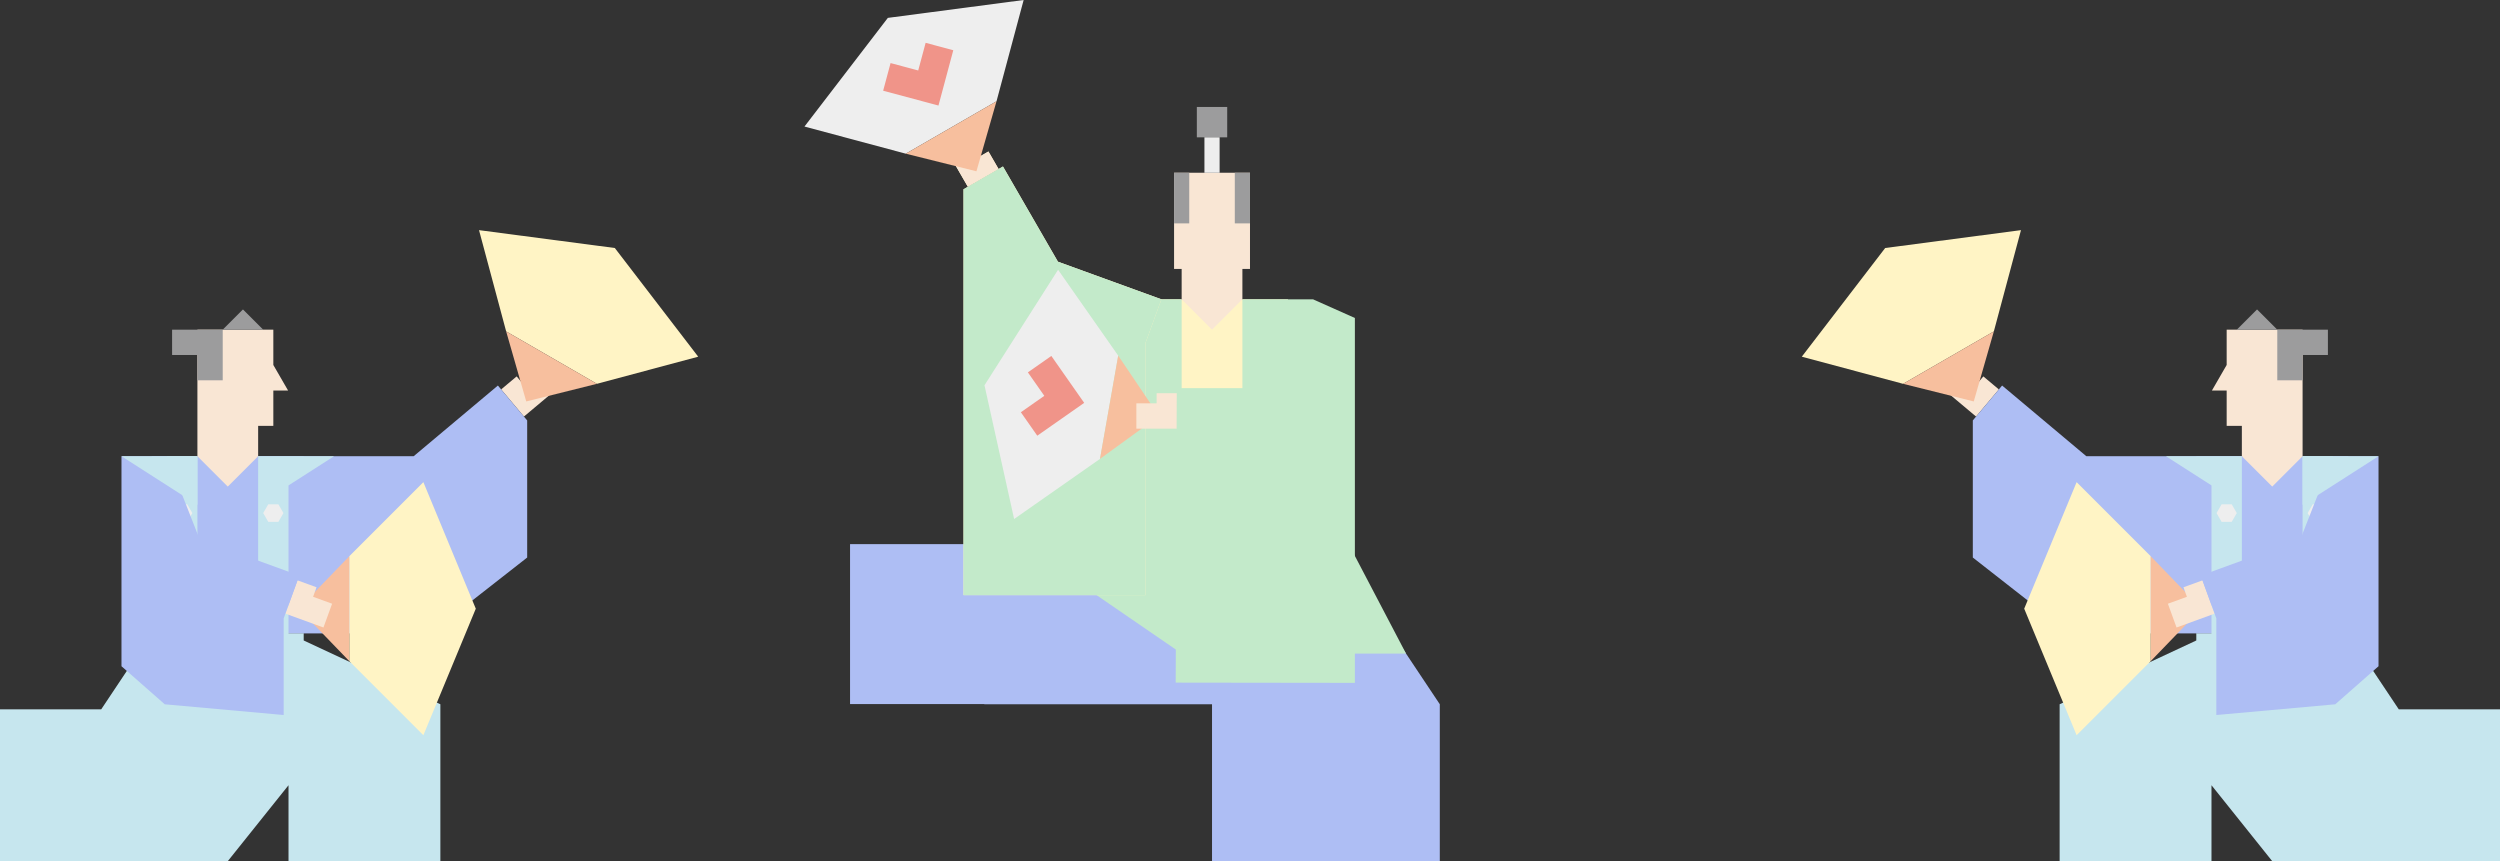 <?xml version="1.0" encoding="utf-8"?>
<!-- Generator: Adobe Illustrator 27.0.0, SVG Export Plug-In . SVG Version: 6.00 Build 0)  -->
<svg version="1.1" id="レイヤー_1" xmlns="http://www.w3.org/2000/svg" xmlns:xlink="http://www.w3.org/1999/xlink" x="0px"
	 y="0px" viewBox="0 0 474.151 163.326" style="enable-background:new 0 0 474.151 163.326;" xml:space="preserve">
<rect x="0" y="0" width="474.151" height="163.326" fill="#333333" stroke="none"/>
<style type="text/css">
	.st0{display:none;}
	.st1{display:inline;}
	.st2{fill:#AEBEF4;}
	.st3{fill:#FFF4C5;}
	.st4{fill:#C3EACA;}
	.st5{fill:#F9E6D4;}
	.st6{fill:#EEEEEE;}
	.st7{fill:#F7BF9E;}
	.st8{fill:#F09489;}
	.st9{fill:#9C9C9D;}
	.st10{fill:#C6E6EE;}
</style>
<g class="st0">
	<g class="st1">
		<polygon class="st2" points="215.473,90.367 244.273,90.367 252.827,103.198 298.526,103.198 
			298.526,133.531 273.05,133.531 273.073,133.566 229.873,133.566 229.873,163.326 
			186.673,163.326 186.673,133.566 		"/>
		<rect x="215.473" y="56.767" class="st3" width="28.8" height="33.6"/>
		<polygon class="st4" points="193.074,123.966 210.673,90.367 210.673,56.767 224.113,56.767 
			224.113,123.966 		"/>
		<polygon class="st4" points="249.073,56.767 249.073,90.367 249.068,90.367 265.873,103.192 
			235.633,123.953 235.633,56.767 		"/>
		<g>
			<g>
				<g>
					<polygon class="st3" points="272.28,28.732 273.944,29.692 275.866,26.366 280.028,28.766 
						276.183,35.417 270.357,32.057 					"/>
					<polygon class="st3" points="239.473,56.767 259.101,49.633 269.526,31.577 277.008,35.898 
						277.008,112.867 242.485,112.867 242.485,64.868 242.433,64.886 					"/>
				</g>
				<g>
					<polygon class="st5" points="272.28,28.732 273.944,29.692 275.866,26.366 280.028,28.766 
						276.183,35.417 270.357,32.057 					"/>
					<polygon class="st4" points="239.473,56.767 259.101,49.633 269.526,31.577 277.008,35.898 
						277.008,112.867 242.485,112.867 242.485,64.868 242.433,64.886 					"/>
				</g>
			</g>
			<g>
				<polygon class="st6" points="265.601,0 270.747,19.205 287.966,29.146 307.17,24 
					291.356,3.391 				"/>
				<polygon class="st7" points="287.966,29.146 270.747,19.205 274.556,32.489 				"/>
				<polygon class="st8" points="284.191,8.122 285.596,13.367 290.842,11.961 292.247,17.207 
					281.756,20.018 278.945,9.528 				"/>
			</g>
		</g>
		<g>
			<g>
				<polygon class="st6" points="259.071,51.163 247.667,67.449 251.119,87.03 267.406,98.434 
					273.028,73.072 				"/>
				<polygon class="st7" points="251.119,87.03 247.667,67.449 239.939,78.906 				"/>
				<polygon class="st8" points="260.35,67.509 264.798,70.624 261.684,75.072 266.132,78.187 
					263.017,82.635 254.12,76.406 				"/>
			</g>
			<g>
				<polygon class="st5" points="240.38,74.578 240.381,76.5 244.222,76.501 244.225,81.305 
					236.543,81.302 236.539,74.576 				"/>
				<polygon class="st4" points="210.674,56.789 218.156,73.616 236.539,73.616 236.766,129.467 
					202.78,129.512 202.78,60.308 				"/>
			</g>
		</g>
		<g>
			<polygon class="st5" points="237.073,32.767 237.073,51.007 235.633,51.007 235.633,56.767 
				229.873,62.527 224.113,56.767 224.113,51.007 222.673,51.007 222.673,32.767 			"/>
			<g>
				
					<rect x="226.993" y="20.287" transform="matrix(-1 -4.547486e-11 4.547486e-11 -1 459.747 46.334)" class="st9" width="5.76" height="5.76"/>
				
					<rect x="222.673" y="32.767" transform="matrix(-1 -7.768643e-11 7.768643e-11 -1 448.227 75.133)" class="st9" width="2.88" height="9.6"/>
				
					<rect x="228.433" y="26.047" transform="matrix(-1 -7.579150e-11 7.579150e-11 -1 459.747 58.813)" class="st6" width="2.88" height="6.72"/>
				
					<rect x="234.193" y="32.767" transform="matrix(-1 -7.768643e-11 7.768643e-11 -1 471.267 75.133)" class="st9" width="2.88" height="9.6"/>
			</g>
		</g>
	</g>
	<g class="st1">
		<g>
			<polygon class="st5" points="92.452,64.851 90.531,68.177 88.869,67.217 86.949,70.542 
				92.768,73.902 96.608,67.251 			"/>
			<polygon class="st2" points="86.117,70.063 76.611,86.527 57.6,86.527 57.6,116.767 
				81.6,116.767 93.6,106.053 93.6,74.382 			"/>
			<g>
				<polygon class="st3" points="124.042,62.836 104.837,67.982 87.618,58.04 82.472,38.836 
					108.228,42.226 				"/>
				<polygon class="st7" points="87.618,58.04 104.837,67.982 91.428,71.325 				"/>
			</g>
		</g>
		
			<rect x="28.8" y="86.527" transform="matrix(-1 -4.522217e-11 4.522217e-11 -1 86.4 206.654)" class="st2" width="28.8" height="33.6"/>
		
			<rect x="28.8" y="86.527" transform="matrix(-1 -4.547486e-11 4.547486e-11 -1 66.24 206.654)" class="st2" width="8.64" height="33.6"/>
		<g>
			<polygon class="st10" points="57.6,121.471 57.6,120.127 54.72,120.127 54.72,92.062 
				63.36,86.527 48.96,86.527 48.96,120.127 37.44,120.127 37.44,86.527 
				31.68,86.527 31.68,120.127 28.8,120.127 19.2,134.527 0,134.527 
				0,163.326 43.2,163.326 54.72,148.927 54.72,163.326 83.52,163.326 
				83.52,133.567 			"/>
			<polygon class="st6" points="50.88,95.647 52.8,95.647 53.76,97.31 52.8,98.972 
				50.88,98.972 49.92,97.31 			"/>
			<polygon class="st6" points="33.6,95.647 35.52,95.647 36.48,97.31 35.52,98.972 
				33.6,98.972 32.64,97.31 			"/>
		</g>
		<g>
			<polygon class="st5" points="54.64,74.072 51.84,69.222 51.84,62.527 37.44,62.527 
				37.44,86.527 43.2,92.287 48.96,86.527 48.96,80.767 51.84,80.767 
				51.84,74.072 			"/>
			<polygon class="st9" points="49.92,62.527 42.24,62.527 46.08,58.687 			"/>
			<polygon class="st9" points="32.64,62.527 32.64,67.327 37.44,67.327 37.44,72.127 
				42.24,72.127 42.24,62.527 			"/>
		</g>
		<g>
			<g>
				<polygon class="st3" points="83.075,120.123 66.788,108.719 63.335,89.139 74.739,72.852 
					88.697,94.761 				"/>
				<polygon class="st7" points="63.335,89.139 66.788,108.719 55.608,100.596 				"/>
			</g>
			<polygon class="st5" points="61.447,97.906 57.665,98.572 57.332,96.682 53.55,97.349 
				54.717,103.967 62.28,102.633 			"/>
			<polygon class="st2" points="53.383,96.403 36.707,99.344 31.68,86.527 23.04,86.527 
				23.04,126.359 31.248,133.578 54.884,133.578 54.884,104.912 			"/>
		</g>
		<polygon class="st10" points="37.44,86.527 37.44,95.753 23.04,86.527 		"/>
	</g>
	<g class="st1">
		<g>
			<polygon class="st5" points="381.699,64.851 383.62,68.177 385.282,67.217 387.202,70.542 
				381.383,73.902 377.543,67.251 			"/>
			<polygon class="st2" points="388.034,70.063 397.54,86.527 416.551,86.527 416.551,116.767 
				392.551,116.767 380.551,106.053 380.551,74.382 			"/>
			<g>
				<polygon class="st3" points="350.109,62.836 369.314,67.982 386.533,58.04 391.679,38.836 
					365.924,42.226 				"/>
				<polygon class="st7" points="386.533,58.04 369.314,67.982 382.723,71.325 				"/>
			</g>
		</g>
		<rect x="416.551" y="86.527" class="st2" width="28.8" height="33.6"/>
		<rect x="436.711" y="86.527" class="st2" width="8.64" height="33.6"/>
		<g>
			<polygon class="st10" points="416.551,121.471 416.551,120.127 419.431,120.127 419.431,92.062 
				410.791,86.527 425.191,86.527 425.191,120.127 436.711,120.127 436.711,86.527 
				442.471,86.527 442.471,120.127 445.351,120.127 454.951,134.527 474.151,134.527 
				474.151,163.326 430.951,163.326 419.431,148.927 419.431,163.326 390.631,163.326 
				390.631,133.567 			"/>
			<polygon class="st6" points="423.271,95.647 421.351,95.647 420.391,97.31 421.351,98.972 
				423.271,98.972 424.231,97.31 			"/>
			<polygon class="st6" points="440.551,95.647 438.631,95.647 437.671,97.31 438.631,98.972 
				440.551,98.972 441.511,97.31 			"/>
		</g>
		<g>
			<polygon class="st5" points="419.511,74.072 422.311,69.222 422.311,62.527 436.711,62.527 
				436.711,86.527 430.951,92.287 425.191,86.527 425.191,80.767 422.311,80.767 
				422.311,74.072 			"/>
			<polygon class="st9" points="424.231,62.527 431.911,62.527 428.071,58.687 			"/>
			<polygon class="st9" points="441.511,62.527 441.511,67.327 436.711,67.327 436.711,72.127 
				431.911,72.127 431.911,62.527 			"/>
		</g>
		<g>
			<g>
				<polygon class="st3" points="391.076,120.123 407.363,108.719 410.816,89.139 399.412,72.852 
					385.454,94.761 				"/>
				<polygon class="st7" points="410.816,89.139 407.363,108.719 418.543,100.596 				"/>
			</g>
			<polygon class="st5" points="412.704,97.906 416.486,98.572 416.819,96.682 420.601,97.349 
				419.434,103.967 411.871,102.633 			"/>
			<polygon class="st2" points="420.768,96.403 437.444,99.344 442.471,86.527 451.111,86.527 
				451.111,126.359 442.903,133.578 419.267,133.578 419.267,104.912 			"/>
		</g>
		<polygon class="st10" points="436.711,86.527 436.711,95.753 451.111,86.527 		"/>
	</g>
</g>
<g>
	<g>
		
			<rect x="28.8" y="86.527" transform="matrix(-1 -4.496948e-11 4.496948e-11 -1 86.4 206.654)" class="st2" width="28.8" height="33.6"/>
		
			<rect x="28.8" y="86.527" transform="matrix(-1 -4.547486e-11 4.547486e-11 -1 66.24 206.654)" class="st2" width="8.64" height="33.6"/>
		<g>
			<g>
				<polygon class="st5" points="102.166,70.391 99.224,72.859 97.99,71.388 95.048,73.856 
					99.368,79.004 105.251,74.068 				"/>
				<polygon class="st2" points="94.431,73.121 78.455,86.527 48.96,86.527 48.96,120.127 
					57.6,120.127 81.6,120.127 99.985,105.742 99.985,79.74 				"/>
			</g>
			<g>
				<polygon class="st3" points="132.421,67.649 113.216,72.794 95.997,62.853 90.851,43.649 
					116.607,47.039 				"/>
				<polygon class="st7" points="95.997,62.853 113.216,72.794 99.807,76.138 				"/>
			</g>
		</g>
		<g>
			<polygon class="st10" points="57.6,121.471 57.6,120.127 54.72,120.127 54.72,92.062 
				63.36,86.527 48.96,86.527 48.96,120.127 37.44,120.127 37.44,86.527 
				31.68,86.527 31.68,120.127 28.8,120.127 19.2,134.527 0,134.527 0,163.326 
				43.2,163.326 54.72,148.927 54.72,163.326 83.52,163.326 83.52,133.567 			"/>
			<polygon class="st6" points="50.88,95.647 52.8,95.647 53.76,97.31 52.8,98.972 
				50.88,98.972 49.92,97.31 			"/>
			<polygon class="st6" points="33.6,95.647 35.52,95.647 36.48,97.31 35.52,98.972 
				33.6,98.972 32.64,97.31 			"/>
		</g>
		<g>
			<g>
				<polygon class="st3" points="80.297,139.444 66.239,125.385 66.239,105.503 80.297,91.444 
					90.239,115.444 				"/>
				<polygon class="st7" points="66.239,105.503 66.239,125.385 56.639,115.444 				"/>
			</g>
			<g>
				<polygon class="st5" points="59.38,113.189 59.38,113.189 60.036,111.384 56.428,110.071 
					54.129,116.385 61.346,119.013 62.988,114.502 				"/>
				<polygon class="st2" points="56.756,109.169 37.864,102.293 31.68,86.527 23.04,86.527 
					23.04,126.359 31.248,133.578 53.801,135.61 53.801,117.288 53.801,117.288 				"/>
			</g>
		</g>
		<polygon class="st10" points="37.44,86.527 37.44,95.753 23.04,86.527 		"/>
		<g>
			<polygon class="st5" points="54.64,74.072 51.84,69.222 51.84,62.527 37.44,62.527 
				37.44,86.527 43.2,92.287 48.96,86.527 48.96,80.767 51.84,80.767 
				51.84,74.072 			"/>
			<polygon class="st9" points="49.92,62.527 42.24,62.527 46.08,58.687 			"/>
			<polygon class="st9" points="32.64,62.527 32.64,67.327 37.44,67.327 37.44,72.127 
				42.24,72.127 42.24,62.527 			"/>
		</g>
	</g>
	<g>
		<rect x="416.551" y="86.527" class="st2" width="28.8" height="33.6"/>
		<rect x="436.711" y="86.527" class="st2" width="8.64" height="33.6"/>
		<g>
			<g>
				<polygon class="st5" points="371.985,70.39 374.927,72.859 376.161,71.388 379.103,73.856 
					374.783,79.004 368.9,74.068 				"/>
				<polygon class="st2" points="379.72,73.121 395.696,86.527 425.191,86.527 425.191,120.127 
					416.551,120.127 392.551,120.127 374.166,105.742 374.166,79.74 				"/>
			</g>
			<g>
				<polygon class="st3" points="341.73,67.648 360.935,72.794 378.154,62.853 383.3,43.648 
					357.544,47.039 				"/>
				<polygon class="st7" points="378.154,62.853 360.935,72.794 374.344,76.138 				"/>
			</g>
		</g>
		<g>
			<polygon class="st10" points="416.551,121.471 416.551,120.127 419.431,120.127 419.431,92.062 
				410.791,86.527 425.191,86.527 425.191,120.127 436.711,120.127 436.711,86.527 
				442.471,86.527 442.471,120.127 445.351,120.127 454.951,134.527 474.151,134.527 
				474.151,163.326 430.951,163.326 419.431,148.927 419.431,163.326 390.631,163.326 
				390.631,133.567 			"/>
			<polygon class="st6" points="423.271,95.647 421.351,95.647 420.391,97.31 421.351,98.972 
				423.271,98.972 424.231,97.31 			"/>
			<polygon class="st6" points="440.551,95.647 438.631,95.647 437.671,97.31 438.631,98.972 
				440.551,98.972 441.511,97.31 			"/>
		</g>
		<g>
			<g>
				<polygon class="st3" points="393.854,139.444 407.912,125.385 407.912,105.503 393.854,91.444 
					383.912,115.444 				"/>
				<polygon class="st7" points="407.912,105.503 407.912,125.385 417.512,115.444 				"/>
			</g>
			<g>
				<polygon class="st5" points="414.771,113.189 414.771,113.189 414.115,111.384 
					417.723,110.071 420.022,116.385 412.805,119.013 411.163,114.502 				"/>
				<polygon class="st2" points="417.395,109.169 436.287,102.293 442.471,86.527 451.111,86.527 
					451.111,126.359 442.903,133.578 420.35,135.61 420.35,117.288 420.35,117.288 
									"/>
			</g>
		</g>
		<polygon class="st10" points="436.711,86.527 436.711,95.753 451.111,86.527 		"/>
		<g>
			<polygon class="st5" points="419.511,74.072 422.311,69.222 422.311,62.527 436.711,62.527 
				436.711,86.527 430.951,92.287 425.191,86.527 425.191,80.767 422.311,80.767 
				422.311,74.072 			"/>
			<polygon class="st9" points="424.231,62.527 431.911,62.527 428.071,58.687 			"/>
			<polygon class="st9" points="441.511,62.527 441.511,67.327 436.711,67.327 436.711,72.127 
				431.911,72.127 431.911,62.527 			"/>
		</g>
	</g>
	<g>
		<polygon class="st2" points="244.273,90.367 215.473,90.367 206.919,103.198 161.221,103.198 
			161.221,133.531 186.697,133.531 186.673,133.567 229.873,133.567 229.873,163.326 
			273.073,163.326 273.073,133.567 		"/>
		
			<rect x="215.473" y="56.767" transform="matrix(-1 -4.459067e-11 4.459067e-11 -1 459.747 147.134)" class="st3" width="28.8" height="33.6"/>
		<polygon class="st4" points="266.673,123.966 249.073,90.367 249.073,56.767 235.633,56.767 
			235.633,123.966 		"/>
		<polygon class="st4" points="210.673,56.767 210.673,90.367 210.679,90.367 193.873,103.192 
			224.113,123.953 224.113,56.767 		"/>
		<g>
			<g>
				<g>
					<polygon class="st3" points="187.467,28.732 185.803,29.692 183.881,26.366 179.719,28.766 
						183.563,35.418 189.389,32.057 					"/>
					<polygon class="st3" points="220.273,56.767 200.645,49.633 190.221,31.577 182.738,35.898 
						182.738,112.867 217.262,112.867 217.262,64.868 217.314,64.886 					"/>
				</g>
				<g>
					<polygon class="st5" points="187.467,28.732 185.803,29.692 183.881,26.366 179.719,28.766 
						183.563,35.418 189.389,32.057 					"/>
					<polygon class="st4" points="220.273,56.767 200.645,49.633 190.221,31.577 182.738,35.898 
						182.738,112.867 217.262,112.867 217.262,64.868 217.314,64.886 					"/>
				</g>
			</g>
			<g>
				<polygon class="st6" points="194.145,0 189,19.205 171.781,29.146 152.576,24 
					168.39,3.391 				"/>
				<polygon class="st7" points="171.781,29.146 189,19.205 185.19,32.489 				"/>
				<polygon class="st8" points="175.556,8.122 174.15,13.367 168.905,11.962 167.499,17.207 
					177.99,20.018 180.801,9.528 				"/>
			</g>
		</g>
		<g>
			<g>
				<polygon class="st6" points="200.676,51.163 212.08,67.45 208.627,87.03 192.341,98.434 
					186.718,73.072 				"/>
				<polygon class="st7" points="208.627,87.03 212.08,67.449 219.808,78.907 				"/>
				<polygon class="st8" points="199.397,67.509 194.948,70.624 198.063,75.072 193.615,78.187 
					196.73,82.636 205.626,76.406 				"/>
			</g>
			<g>
				<polygon class="st5" points="219.366,74.578 219.365,76.5 215.524,76.501 215.522,81.305 
					223.204,81.302 223.208,74.577 				"/>
				<polygon class="st4" points="249.073,56.789 241.591,73.616 223.208,73.616 222.981,129.467 
					256.967,129.513 256.967,60.308 				"/>
			</g>
		</g>
		<g>
			<polygon class="st5" points="222.673,32.767 222.673,51.007 224.113,51.007 224.113,56.767 
				229.873,62.527 235.633,56.767 235.633,51.007 237.073,51.007 237.073,32.767 			"/>
			<g>
				<rect x="226.993" y="20.287" class="st9" width="5.76" height="5.76"/>
				<rect x="234.193" y="32.767" class="st9" width="2.88" height="9.6"/>
				<rect x="228.433" y="26.047" class="st6" width="2.88" height="6.72"/>
				<rect x="222.673" y="32.767" class="st9" width="2.88" height="9.6"/>
			</g>
		</g>
	</g>
</g>
</svg>

